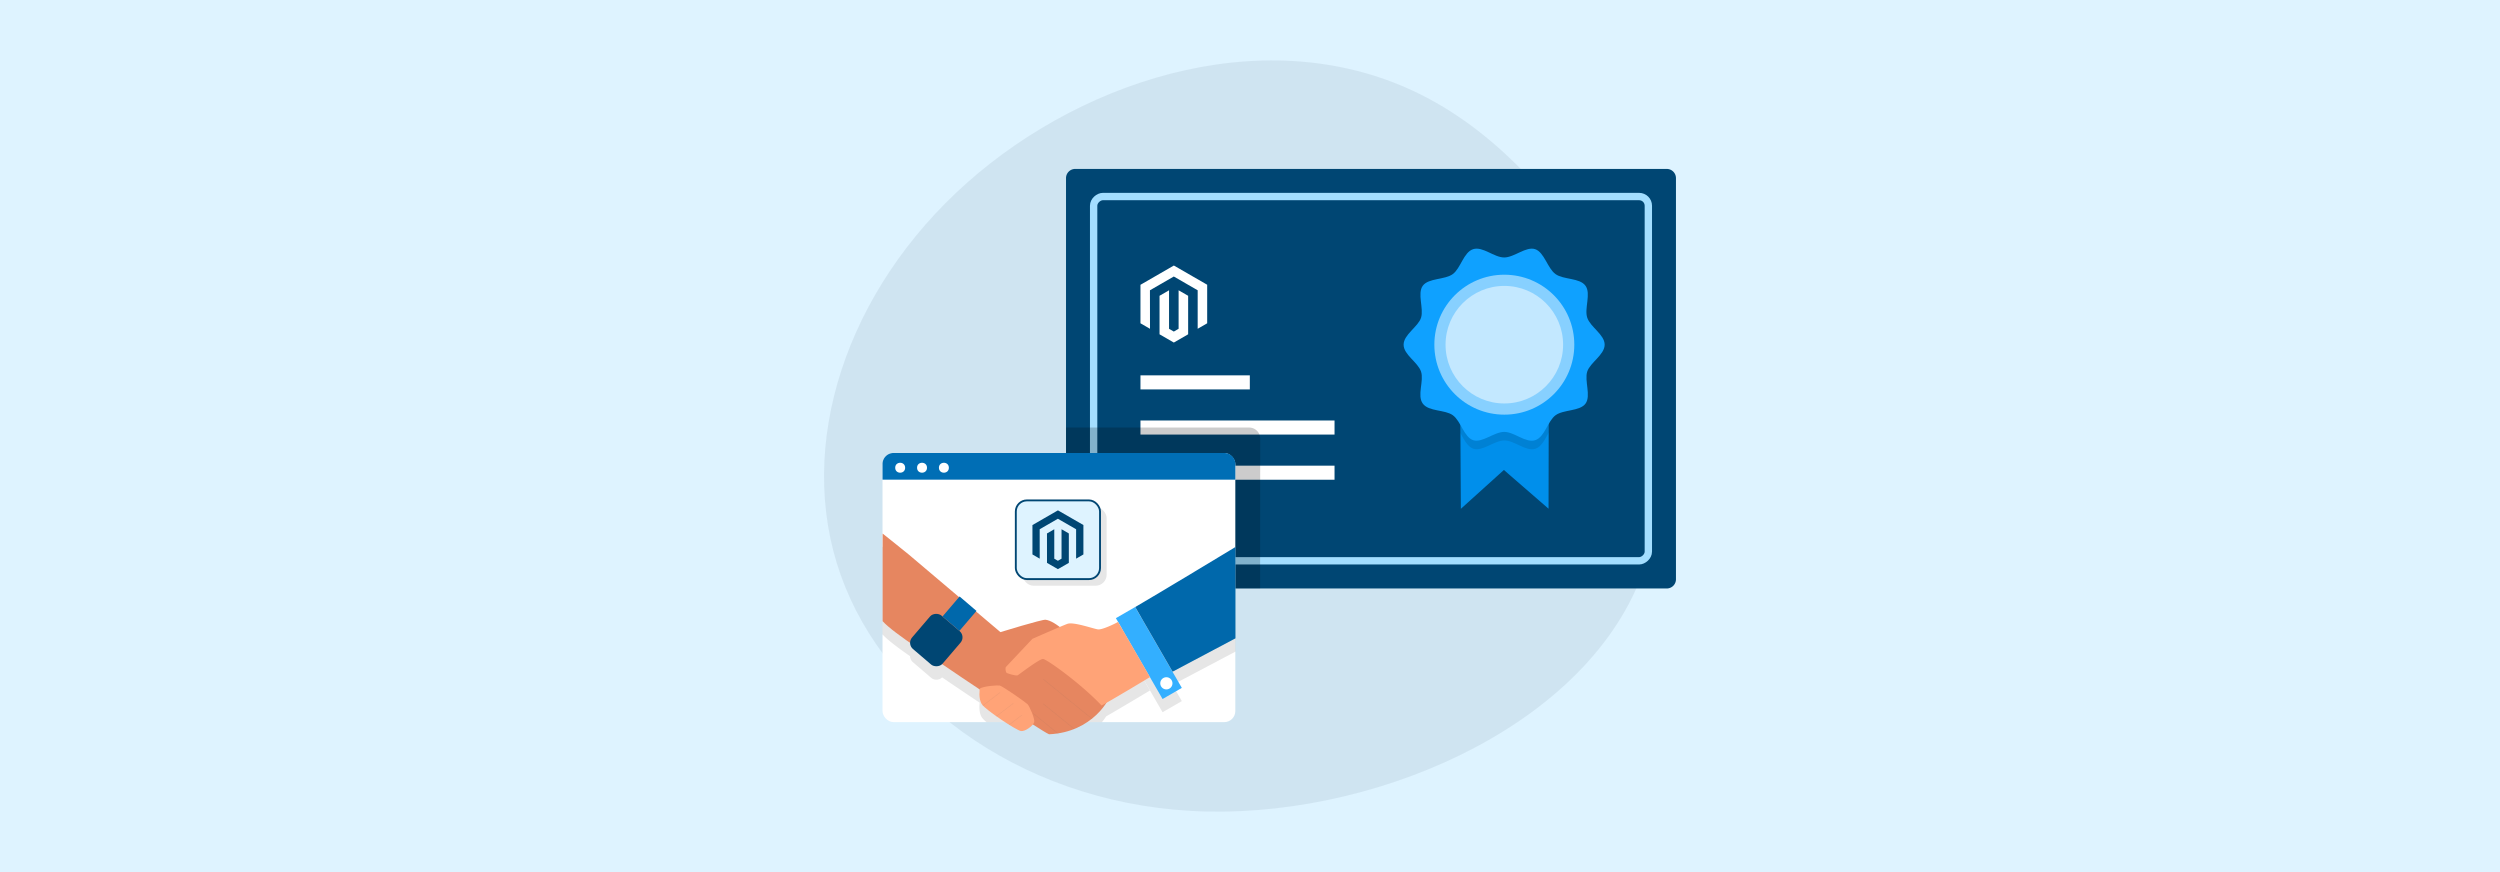 <svg xmlns="http://www.w3.org/2000/svg" viewBox="0 0 860 300"><defs><style>.a,.r{fill:#def3ff;}.b{fill:#00122e;opacity:0.07;}.c{fill:#004673;}.d,.p{fill:none;}.d{stroke:#a3deff;stroke-width:2.53px;}.d,.r{stroke-miterlimit:10;}.e,.i{fill:#fff;}.f{fill:#008feb;}.g,.l,.p{opacity:0.1;}.h{fill:#0fa1ff;}.i{opacity:0.5;}.j{opacity:0.2;}.k{fill:#006eb5;}.m{fill:#e68660;}.n{fill:#33afff;}.o{fill:#ffa377;}.p{stroke:#5b5b5b;stroke-linecap:round;stroke-linejoin:round;stroke-width:0.19px;}.q{fill:#0068ab;}.r{stroke:#004673;stroke-width:0.65px;}</style></defs><rect class="a" width="860" height="300"/><path class="b" d="M491.68,34.05c52.26,28.05,91.59,104.39,74.79,158.86-16.83,54.81-89.94,87.55-151.13,86.26s-110.44-37-126.14-81.38c-15.85-44.61,2-98.12,43.46-134.92S439.28,5.82,491.68,34.05Z"/><path class="c" d="M576.53,61.27v138a3.17,3.17,0,0,1-3.17,3.17H369.88a3.17,3.17,0,0,1-3.17-3.17v-138a3.17,3.17,0,0,1,3.17-3.16H573.36A3.17,3.17,0,0,1,576.53,61.27Z"/><rect class="d" x="408.96" y="34.85" width="125.31" height="190.82" rx="3.17" transform="translate(601.88 -341.35) rotate(90)"/><polygon class="e" points="403.81 91.34 392.32 97.97 392.32 111.21 395.6 113.11 395.58 99.86 403.79 95.12 412 99.86 412 113.1 415.27 111.21 415.27 97.95 403.81 91.34"/><polygon class="e" points="405.44 113.1 403.8 114.06 402.15 113.11 402.15 99.86 398.88 101.75 398.88 115 403.8 117.84 408.72 115 408.72 101.75 405.44 99.86 405.44 113.1"/><rect class="e" x="392.32" y="129.12" width="37.62" height="4.84"/><rect class="e" x="392.32" y="144.65" width="66.76" height="4.84"/><rect class="e" x="392.32" y="160.19" width="66.76" height="4.84"/><polygon class="f" points="532.81 124.97 532.75 148.81 532.7 175 517.34 161.67 502.54 175.03 502.38 148.97 502.24 125.86 532.81 124.97"/><path class="g" d="M532.81,125l-.06,23.84c-1.29,2.27-2.45,4.84-4.56,5.53-3.25,1.06-7.19-2.85-10.68-2.85s-7.53,3.87-10.67,2.85c-2-.65-3.18-3.14-4.46-5.37l-.14-23.12Z"/><path class="h" d="M552,118.57c0,3.48-5,6.14-6,9.27s1.38,8.32-.58,11-7.57,2-10.3,4-3.72,7.52-7,8.58-7.19-2.85-10.67-2.85-7.54,3.87-10.68,2.85-4.25-6.6-7-8.58-8.28-1.21-10.33-4,.46-7.77-.6-11-6-5.79-6-9.27,5-6.14,6-9.28-1.37-8.32.6-11,7.57-2,10.31-4,3.71-7.51,7-8.57,7.2,2.85,10.68,2.85,7.53-3.91,10.67-2.85,4.25,6.6,7,8.57,8.31,1.25,10.3,4-.45,7.78.61,11S552,115.09,552,118.57Z"/><circle class="i" cx="517.49" cy="118.57" r="24.07"/><circle class="i" cx="517.49" cy="118.57" r="20.22"/><path class="j" d="M433.49,179.41h0v23H369.88a3.17,3.17,0,0,1-3.17-3.17V147.08h63a3.78,3.78,0,0,1,3.54,2.42,3.68,3.68,0,0,1,.26,1.38v5.39h0Z"/><rect class="e" x="303.59" y="155.83" width="121.36" height="92.58" rx="3.8"/><path class="k" d="M307.39,155.83H421.16a3.8,3.8,0,0,1,3.8,3.8V165a0,0,0,0,1,0,0H303.59a0,0,0,0,1,0,0v-5.4A3.8,3.8,0,0,1,307.39,155.83Z"/><circle class="e" cx="309.66" cy="160.9" r="1.71"/><circle class="e" cx="317.18" cy="160.9" r="1.71"/><circle class="e" cx="324.7" cy="160.9" r="1.71"/><g class="l"><path d="M395.59,237.51s-10.76,6.48-15.06,8.91a20.66,20.66,0,0,1-1.47,2H339.4a9,9,0,0,1-1.59-1.55c-1.12-1.61-.91-4.24-.79-5.13-6.27-4.18-11.5-7.72-12.25-8.26l-.69-.46a2.8,2.8,0,0,1-3.77.14l-6.24-5.34a2.8,2.8,0,0,1-1-2.09c-3.95-2.73-7.79-5.6-9.5-7.52V188.09s5.22,4.11,9,7.22L329.93,210l.16-.2,5.8,5-.14.16,8.4,7.11s14.29-4.4,15.51-4.26a11.23,11.23,0,0,1,4.9,2.5c1.17-.49,2.13-.89,2.63-1.07,2.1-.77,9,1.72,10.52,1.91s6.12-2.1,6.9-2.57Z"/><path d="M425,224.15V192.72L422.82,194s-24.62,14.9-32.34,19.37h0l-6.62,3.82L399.92,245l6.63-3.83-6.9-11.94,3.68,6.37Z"/></g><path class="m" d="M303.59,213.65c4,4.45,19.23,13.9,21.17,15.27s33.53,22.66,36.12,23.67c14.79-.64,21.41-12.11,21.41-15s-15.77-23.62-22.63-24.4c-1.22-.14-15.51,4.26-15.51,4.26l-31.52-26.68c-3.81-3.11-9-7.22-9-7.22v30.13"/><rect class="n" x="391.38" y="208.58" width="7.65" height="32.12" transform="translate(-59.37 227.7) rotate(-30)"/><circle class="e" cx="401.23" cy="235.06" r="2.1"/><path class="o" d="M384.61,213.94c-.78.47-5.37,2.76-6.9,2.57s-8.42-2.68-10.52-1.91-12.05,5.16-12.05,5.16-9,9.56-9.17,9.75a2.86,2.86,0,0,0,.26,1.92c.27.24,3.36,1.17,3.87.86s7.42-5.61,8.67-5.61,13.09,8.52,20.16,16c1.62-.71,16.66-9.76,16.66-9.76Z"/><path class="o" d="M337.06,236.87s-.62,3.47.74,5.45,11.94,9,13.44,9.17,4.21-1.89,4.52-3.07-1.67-5.53-2.24-6.14-8.74-6.33-9.62-6.46S338.42,236,337.06,236.87Z"/><line class="p" x1="338.09" y1="242.72" x2="343.94" y2="238.29"/><line class="p" x1="342.68" y1="246.43" x2="348.53" y2="242"/><line class="p" x1="347.15" y1="249.32" x2="351.6" y2="245.95"/><line class="p" x1="375.6" y1="247.23" x2="358.96" y2="233.71"/><line class="p" x1="369.41" y1="250.67" x2="358.86" y2="242.1"/><line class="p" x1="364.14" y1="252.5" x2="355.46" y2="245.44"/><rect class="c" x="314.54" y="213.27" width="15.11" height="13.83" rx="2.8" transform="translate(-54.58 321.91) rotate(-49.47)"/><rect class="q" x="325.55" y="207.29" width="9.03" height="7.64" transform="translate(-44.88 324.79) rotate(-49.47)"/><path class="q" d="M425,188.16l-2.14,1.3s-24.62,14.89-32.34,19.36l12.85,22.24L425,219.59Z"/><rect class="g" x="351.72" y="174.42" width="28.97" height="27.07" rx="3.8"/><rect class="r" x="349.44" y="172.14" width="28.97" height="27.07" rx="3.8"/><polygon class="c" points="363.93 175.56 355.16 180.62 355.16 190.73 357.66 192.18 357.65 182.06 363.91 178.45 370.18 182.06 370.18 192.18 372.69 190.73 372.69 180.61 363.93 175.56"/><polygon class="c" points="365.17 192.18 363.92 192.91 362.67 192.19 362.67 182.06 360.16 183.51 360.17 193.63 363.92 195.79 367.68 193.63 367.68 183.51 365.17 182.06 365.17 192.18"/></svg>